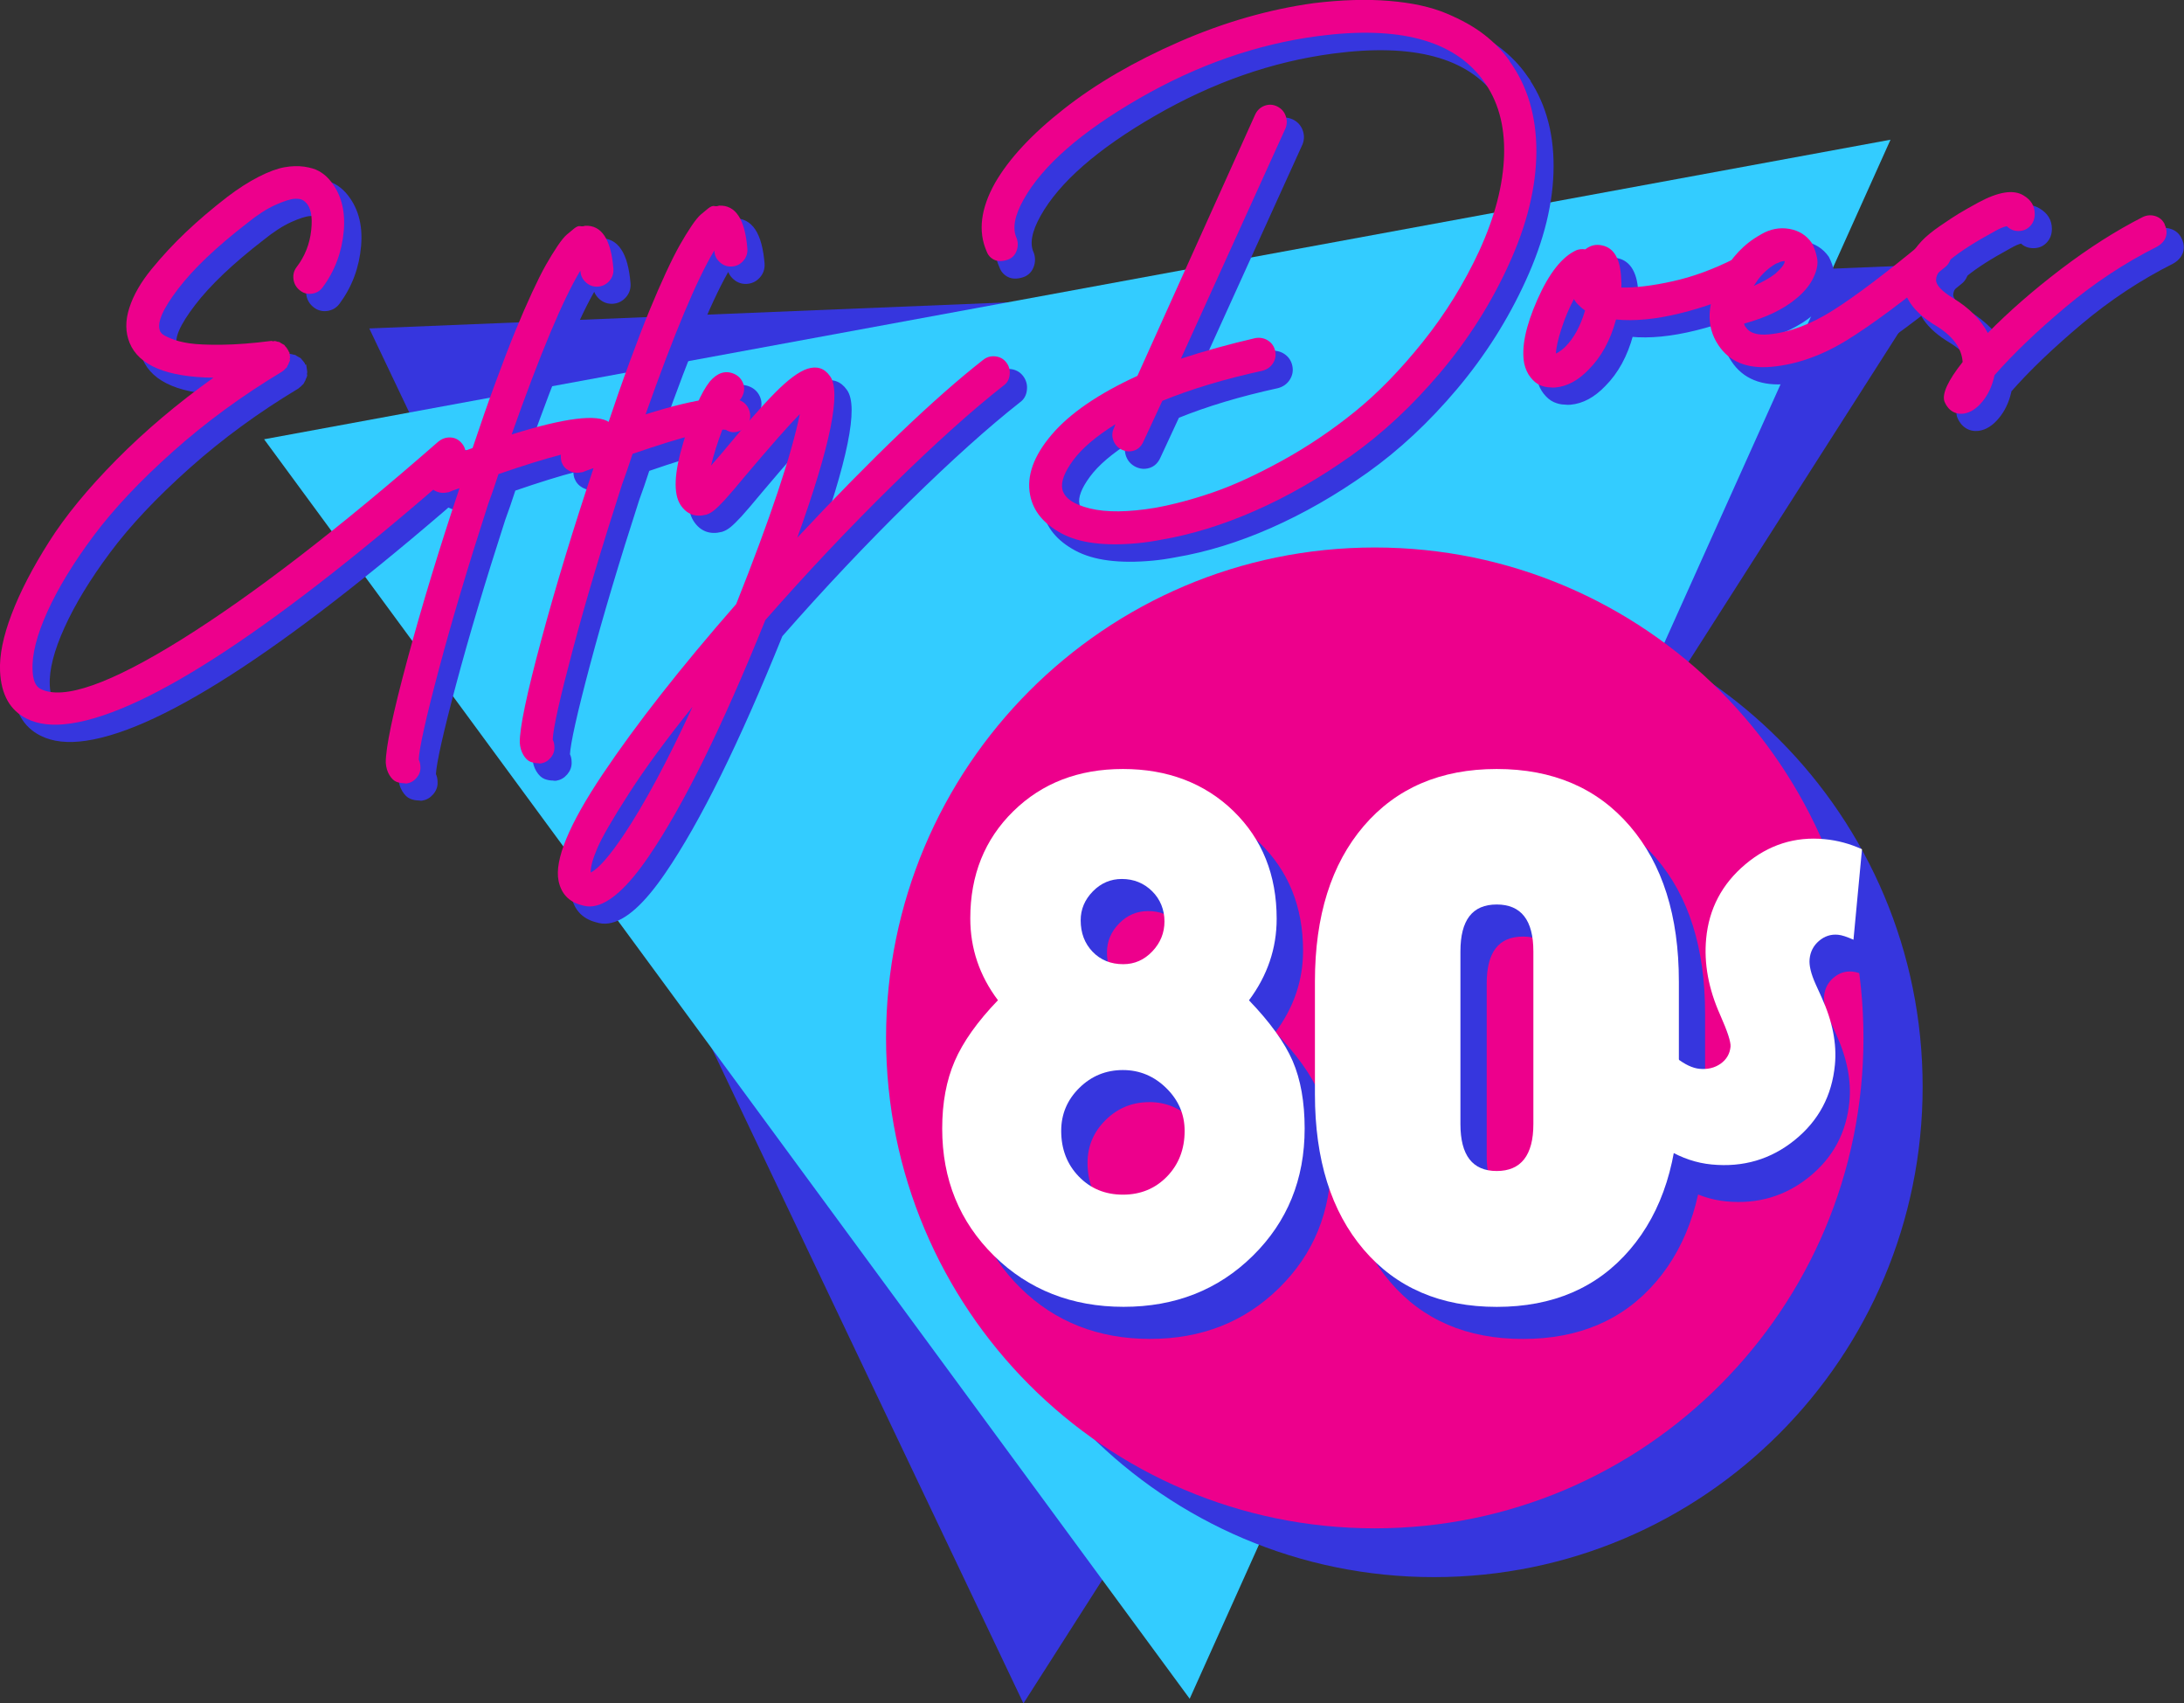 <svg width="445" height="347" viewBox="0 0 445 347" fill="none" xmlns="http://www.w3.org/2000/svg">
<rect x="0" y="0" width="445" height="347" fill="#333333" stroke="none"/>
<g clip-path="url(#clip0_159_564)">
<path d="M208.53 347L75.242 66.907L395.778 53.812L208.53 347Z" fill="#3636DE"/>
<path d="M242.405 346.053L53.812 89.484L385.199 28.461L242.405 346.053Z" fill="#33CCFF"/>
<path d="M391.745 221.375C391.745 276.547 347.171 321.279 292.169 321.279C237.167 321.279 192.594 276.558 192.594 221.375C192.594 166.192 237.167 121.471 292.169 121.471C347.171 121.471 391.745 166.192 391.745 221.375Z" fill="#3636DE"/>
<path d="M379.69 211.435C379.69 266.608 335.116 311.34 280.114 311.34C225.113 311.34 180.539 266.619 180.539 211.435C180.539 156.252 225.113 111.531 280.114 111.531C335.116 111.531 379.69 156.252 379.69 211.435Z" fill="#ED008C"/>
<path d="M233.936 185.595C231.649 185.595 229.676 186.432 228.029 188.118C226.381 189.803 225.546 191.761 225.546 194.001C225.546 196.601 226.359 198.743 227.985 200.429C229.611 202.115 231.692 202.952 234.24 202.952C236.527 202.952 238.5 202.082 240.148 200.353C241.795 198.624 242.63 196.579 242.63 194.241C242.63 191.902 241.795 189.738 240.115 188.085C238.435 186.432 236.375 185.595 233.936 185.595ZM234.164 224.519C230.706 224.519 227.747 225.726 225.286 228.151C222.825 230.576 221.59 233.491 221.59 236.906C221.59 240.626 222.782 243.725 225.167 246.194C227.552 248.663 230.554 249.903 234.164 249.903C237.774 249.903 240.765 248.663 243.161 246.194C245.546 243.725 246.738 240.626 246.738 236.906C246.738 233.545 245.492 230.631 242.998 228.184C240.505 225.737 237.557 224.508 234.164 224.508M259.844 210.282C264.158 214.763 267.128 218.896 268.765 222.67C270.391 226.444 271.204 231.033 271.204 236.438C271.204 246.792 267.681 255.427 260.646 262.355C253.611 269.294 244.83 272.752 234.316 272.752C223.801 272.752 214.945 269.283 207.91 262.355C200.875 255.427 197.352 246.781 197.352 236.438C197.352 231.185 198.208 226.596 199.91 222.67C201.612 218.744 204.549 214.611 208.712 210.282C204.95 205.29 203.075 199.733 203.075 193.61C203.075 184.79 206.002 177.514 211.845 171.782C217.687 166.051 225.134 163.18 234.175 163.18C243.215 163.18 250.825 166.029 256.7 171.739C262.564 177.449 265.502 184.768 265.502 193.686C265.502 199.7 263.627 205.236 259.865 210.282" fill="#3636DE"/>
<path d="M302.921 200.352V235.524C302.921 241.897 305.381 245.083 310.313 245.083C315.246 245.083 317.782 241.897 317.782 235.524V200.352C317.782 193.979 315.289 190.792 310.313 190.792C305.338 190.792 302.921 193.979 302.921 200.352ZM273.273 229.412V206.475C273.273 193.119 276.59 182.57 283.214 174.816C289.848 167.072 298.877 163.189 310.303 163.189C321.728 163.189 330.779 167.061 337.435 174.816C344.091 182.57 347.418 193.119 347.418 206.475V229.412C347.418 242.767 344.091 253.338 337.435 261.103C330.779 268.879 321.739 272.762 310.303 272.762C298.866 272.762 289.837 268.879 283.214 261.103C276.58 253.327 273.273 242.767 273.273 229.412Z" fill="#3636DE"/>
<path d="M228.583 179.058C226.296 179.058 224.323 179.896 222.675 181.581C221.028 183.267 220.193 185.225 220.193 187.465C220.193 190.064 221.006 192.207 222.632 193.893C224.258 195.578 226.339 196.416 228.876 196.416C231.163 196.416 233.136 195.546 234.783 193.817C236.431 192.087 237.266 190.043 237.266 187.704C237.266 185.366 236.431 183.202 234.751 181.549C233.071 179.896 231.011 179.058 228.572 179.058M228.8 217.982C225.342 217.982 222.383 219.19 219.922 221.615C217.461 224.04 216.225 226.955 216.225 230.37C216.225 234.089 217.418 237.189 219.803 239.658C222.187 242.126 225.19 243.366 228.8 243.366C232.409 243.366 235.401 242.126 237.797 239.658C240.182 237.189 241.374 234.089 241.374 230.37C241.374 227.009 240.127 224.105 237.634 221.658C235.141 219.211 232.193 217.982 228.789 217.982M254.469 203.757C258.783 208.238 261.753 212.371 263.39 216.144C265.016 219.918 265.829 224.508 265.829 229.902C265.829 240.256 262.306 248.891 255.271 255.819C248.236 262.758 239.455 266.216 228.941 266.216C218.426 266.216 209.57 262.747 202.535 255.819C195.5 248.891 191.977 240.245 191.977 229.902C191.977 224.649 192.833 220.06 194.535 216.144C196.237 212.218 199.174 208.085 203.337 203.757C199.575 198.765 197.7 193.208 197.7 187.085C197.7 178.264 200.627 170.988 206.47 165.257C212.312 159.525 219.759 156.654 228.8 156.654C237.84 156.654 245.45 159.515 251.325 165.224C257.189 170.934 260.127 178.253 260.127 187.172C260.127 193.186 258.252 198.722 254.49 203.768" fill="white"/>
<path d="M297.569 193.817V228.989C297.569 235.362 300.03 238.548 304.962 238.548C309.894 238.548 312.431 235.362 312.431 228.989V193.817C312.431 187.443 309.937 184.257 304.962 184.257C299.986 184.257 297.569 187.443 297.569 193.817ZM267.922 222.876V199.94C267.922 186.584 271.239 176.035 277.862 168.28C284.496 160.537 293.526 156.654 304.962 156.654C316.398 156.654 325.438 160.526 332.094 168.28C338.75 176.035 342.078 186.584 342.078 199.94V222.876C342.078 236.232 338.75 246.803 332.094 254.568C325.438 262.344 316.398 266.227 304.962 266.227C293.526 266.227 284.496 262.333 277.862 254.568C271.228 246.792 267.922 236.232 267.922 222.876Z" fill="white"/>
<path d="M382.342 180.515L380.608 198.938C379.264 198.329 378.223 197.992 377.464 197.927C376.012 197.785 374.722 198.209 373.584 199.177C372.445 200.156 371.806 201.396 371.665 202.908C371.546 204.202 371.958 205.898 372.901 207.997L374.126 210.695C376.337 215.556 377.237 220.135 376.825 224.42C376.228 230.706 373.508 235.807 368.64 239.744C363.773 243.681 358.137 245.345 351.719 244.736C348.63 244.442 345.649 243.441 342.766 241.734L344.533 223.028C346.245 224.365 347.817 225.105 349.226 225.246C350.896 225.399 352.326 225.051 353.54 224.202C354.744 223.343 355.416 222.19 355.557 220.744C355.643 219.798 354.939 217.644 353.454 214.284C351.069 208.965 350.115 203.778 350.592 198.72C351.167 192.63 353.822 187.584 358.57 183.592C363.307 179.601 368.684 177.893 374.7 178.459C377.345 178.709 379.892 179.394 382.364 180.525" fill="#3636DE"/>
<path d="M379.389 173.01L377.655 191.433C376.31 190.835 375.27 190.487 374.511 190.422C373.058 190.28 371.769 190.705 370.63 191.672C369.492 192.651 368.853 193.891 368.712 195.403C368.592 196.697 369.004 198.394 369.947 200.493L371.172 203.19C373.384 208.051 374.283 212.63 373.871 216.915C373.275 223.201 370.554 228.302 365.687 232.239C360.82 236.176 355.183 237.84 348.766 237.22C345.677 236.926 342.696 235.926 339.812 234.218L341.579 215.512C343.292 216.85 344.864 217.589 346.273 217.731C347.942 217.894 349.373 217.535 350.587 216.687C351.791 215.827 352.463 214.675 352.604 213.228C352.69 212.282 351.986 210.129 350.501 206.768C348.116 201.45 347.162 196.262 347.639 191.205C348.213 185.114 350.869 180.068 355.617 176.077C360.354 172.085 365.731 170.378 371.747 170.943C374.392 171.194 376.939 171.879 379.411 173.01" fill="white"/>
<path d="M310.592 15.497C314.278 20.555 316.11 26.699 316.088 33.921C316.066 41.131 314.191 48.831 310.441 56.999C306.831 64.916 302.181 72.236 296.5 78.979C290.809 85.722 284.761 91.355 278.354 95.912C271.948 100.458 265.433 104.189 258.832 107.103C252.23 110.018 245.759 112.008 239.439 113.074C237.857 113.379 236.317 113.607 234.8 113.748C228.111 114.368 222.941 113.705 219.309 111.747C215.678 109.79 213.543 107.179 212.925 103.938C212.166 100.056 213.629 95.956 217.326 91.616C221.022 87.277 226.843 83.296 234.789 79.653L258.799 26.384C259.211 25.546 259.829 24.959 260.685 24.633C261.542 24.317 262.387 24.361 263.233 24.763C264.067 25.166 264.653 25.797 264.978 26.656C265.303 27.515 265.292 28.363 264.978 29.201L243.645 76.173C248.48 74.596 253.531 73.193 258.81 71.975C259.764 71.812 260.62 71.975 261.39 72.464C262.16 72.964 262.647 73.66 262.853 74.563C263.059 75.477 262.908 76.314 262.42 77.086C261.932 77.859 261.217 78.37 260.273 78.62C252.555 80.305 245.748 82.35 239.862 84.743L236.046 92.965C235.515 94.216 234.615 94.912 233.347 95.031C232.794 95.086 232.22 94.977 231.634 94.705C230.789 94.292 230.214 93.672 229.889 92.813C229.564 91.953 229.607 91.105 230.019 90.257L230.312 89.506C226.355 91.975 223.494 94.411 221.705 96.837C219.916 99.262 219.179 101.22 219.472 102.731C219.884 104.547 221.77 105.863 225.141 106.679C228.513 107.495 232.924 107.44 238.388 106.538C242.095 105.874 246.041 104.819 250.214 103.384C254.377 101.948 259.059 99.795 264.263 96.934C269.466 94.074 274.398 90.746 279.07 86.972C283.742 83.198 288.371 78.446 292.945 72.747C297.519 67.037 301.357 60.86 304.435 54.204C307.644 47.211 309.335 40.685 309.497 34.617C309.66 28.559 308.229 23.491 305.205 19.413C299.221 11.267 288.024 8.276 271.59 10.451C259.124 12.093 246.984 16.335 235.157 23.154C223.331 29.973 215.483 36.835 211.624 43.731C209.759 47.048 209.283 49.68 210.182 51.605C210.507 52.464 210.507 53.334 210.182 54.204C209.857 55.074 209.272 55.683 208.426 55.998C207.808 56.216 207.212 56.314 206.648 56.281C206.085 56.259 205.564 56.064 205.087 55.705C204.611 55.346 204.264 54.856 204.047 54.226C202.312 50.202 202.887 45.579 205.781 40.392C208.621 35.454 213.293 30.419 219.819 25.296C226.334 20.174 234.171 15.617 243.32 11.626C252.469 7.623 261.618 5.002 270.734 3.752C276.382 3.066 281.509 2.914 286.127 3.284C290.744 3.664 294.614 4.513 297.758 5.829C300.891 7.156 303.481 8.602 305.508 10.19C307.546 11.778 309.248 13.55 310.647 15.519" fill="#3636DE"/>
<path d="M310.592 15.497C314.278 20.555 316.11 26.699 316.088 33.921C316.066 41.131 314.191 48.831 310.441 56.999C306.831 64.916 302.181 72.236 296.5 78.979C290.809 85.722 284.761 91.355 278.354 95.912C271.948 100.458 265.433 104.189 258.832 107.103C252.23 110.018 245.759 112.008 239.439 113.074C237.857 113.379 236.317 113.607 234.8 113.748C228.111 114.368 222.941 113.705 219.309 111.747C215.678 109.79 213.543 107.179 212.925 103.938C212.166 100.056 213.629 95.956 217.326 91.616C221.022 87.277 226.843 83.296 234.789 79.653L258.799 26.384C259.211 25.546 259.829 24.959 260.685 24.633C261.542 24.317 262.387 24.361 263.233 24.763C264.067 25.166 264.653 25.797 264.978 26.656C265.303 27.515 265.292 28.363 264.978 29.201L243.645 76.173C248.48 74.596 253.531 73.193 258.81 71.975C259.764 71.812 260.62 71.975 261.39 72.464C262.16 72.964 262.647 73.66 262.853 74.563C263.059 75.477 262.908 76.314 262.42 77.086C261.932 77.859 261.217 78.37 260.273 78.62C252.555 80.305 245.748 82.35 239.862 84.743L236.046 92.965C235.515 94.216 234.615 94.912 233.347 95.031C232.794 95.086 232.22 94.977 231.634 94.705C230.789 94.292 230.214 93.672 229.889 92.813C229.564 91.953 229.607 91.105 230.019 90.257L230.312 89.506C226.355 91.975 223.494 94.411 221.705 96.837C219.916 99.262 219.179 101.22 219.472 102.731C219.884 104.547 221.77 105.863 225.141 106.679C228.513 107.495 232.924 107.44 238.388 106.538C242.095 105.874 246.041 104.819 250.214 103.384C254.377 101.948 259.059 99.795 264.263 96.934C269.466 94.074 274.398 90.746 279.07 86.972C283.742 83.198 288.371 78.446 292.945 72.747C297.519 67.037 301.357 60.86 304.435 54.204C307.644 47.211 309.335 40.685 309.497 34.617C309.66 28.559 308.229 23.491 305.205 19.413C299.221 11.267 288.024 8.276 271.59 10.451C259.124 12.093 246.984 16.335 235.157 23.154C223.331 29.973 215.483 36.835 211.624 43.731C209.759 47.048 209.283 49.68 210.182 51.605C210.507 52.464 210.507 53.334 210.182 54.204C209.857 55.074 209.272 55.683 208.426 55.998C207.808 56.216 207.212 56.314 206.648 56.281C206.085 56.259 205.564 56.064 205.087 55.705C204.611 55.346 204.264 54.856 204.047 54.226C202.312 50.202 202.887 45.579 205.781 40.392C208.621 35.454 213.293 30.419 219.819 25.296C226.334 20.174 234.171 15.617 243.32 11.626C252.469 7.623 261.618 5.002 270.734 3.752C276.382 3.066 281.509 2.914 286.127 3.284C290.744 3.664 294.614 4.513 297.758 5.829C300.891 7.156 303.481 8.602 305.508 10.19C307.546 11.778 309.248 13.55 310.647 15.519L310.592 15.497Z" stroke="#3636DE" stroke-width="0.93" stroke-miterlimit="10"/>
<path d="M321.992 73.693C323.759 71.921 325.103 69.452 326.014 66.309C325.58 66.026 325.19 65.7 324.843 65.33C324.41 64.971 324.041 64.525 323.748 63.981C322.784 65.765 321.949 67.755 321.223 69.963C320.507 72.171 320.117 73.878 320.074 75.085C320.692 74.792 321.331 74.324 321.992 73.704M360.973 57.26C361.265 57.804 361.395 58.348 361.363 58.913C361.33 59.479 361.168 60.023 360.843 60.534C360.528 61.045 360.062 61.458 359.444 61.752C355.065 63.938 350.404 65.635 345.45 66.863C340.496 68.092 336.117 68.516 332.312 68.147C331.174 72.367 329.32 75.76 326.74 78.337C324.616 80.556 322.361 81.774 319.965 81.992C319.564 82.024 319.207 82.024 318.881 81.97C318.155 81.97 317.461 81.796 316.789 81.502C316.117 81.198 315.488 80.676 314.892 79.925C314.296 79.175 313.873 78.25 313.613 77.141C312.995 73.889 313.873 69.561 316.269 64.134C318.665 58.707 321.32 55.335 324.258 54.019C324.8 53.802 325.396 53.747 326.046 53.856C327.098 53.03 328.236 52.769 329.472 53.051C331.922 53.552 333.222 55.846 333.363 59.947C333.418 60.512 333.428 61.067 333.396 61.632C336.29 61.687 339.791 61.263 343.889 60.36C347.986 59.457 352.181 57.913 356.485 55.738C357.33 55.335 358.187 55.281 359.054 55.553C359.921 55.836 360.561 56.401 360.962 57.249" fill="#3636DE"/>
<path d="M321.992 73.695C323.759 71.922 325.103 69.453 326.014 66.31C325.58 66.027 325.19 65.701 324.843 65.331C324.41 64.972 324.041 64.526 323.748 63.983C322.784 65.766 321.949 67.756 321.223 69.964C320.507 72.172 320.117 73.879 320.074 75.087C320.692 74.793 321.331 74.325 321.992 73.705V73.695ZM360.973 57.25C361.265 57.794 361.395 58.338 361.363 58.904C361.33 59.469 361.168 60.013 360.843 60.524C360.528 61.035 360.062 61.449 359.444 61.742C355.065 63.928 350.404 65.625 345.45 66.854C340.496 68.083 336.117 68.507 332.312 68.137C331.174 72.357 329.32 75.75 326.74 78.328C324.616 80.546 322.361 81.764 319.965 81.982C319.564 82.014 319.207 82.014 318.881 81.96C318.155 81.96 317.461 81.786 316.789 81.492C316.117 81.188 315.488 80.666 314.892 79.915C314.296 79.165 313.873 78.24 313.613 77.131C312.995 73.879 313.873 69.551 316.269 64.124C318.665 58.697 321.32 55.325 324.258 54.01C324.8 53.792 325.396 53.738 326.046 53.846C327.098 53.02 328.236 52.759 329.472 53.041C331.922 53.542 333.222 55.837 333.363 59.937C333.418 60.502 333.428 61.057 333.396 61.623C336.29 61.677 339.791 61.253 343.889 60.35C347.986 59.447 352.181 57.903 356.485 55.728C357.33 55.325 358.187 55.271 359.054 55.543C359.921 55.826 360.561 56.391 360.962 57.24L360.973 57.25Z" stroke="#3636DE" stroke-width="0.93" stroke-miterlimit="10"/>
<path d="M364.908 56.76C363.076 57.815 361.569 59.327 360.387 61.295C362.241 60.48 363.694 59.664 364.734 58.838C366.078 57.663 366.718 56.793 366.664 56.238L366.425 56.26C366.024 56.303 365.677 56.412 365.374 56.597L364.908 56.76ZM395.108 52.258C395.856 51.703 396.701 51.464 397.633 51.54C398.566 51.616 399.324 52.008 399.91 52.715C400.495 53.422 400.734 54.259 400.614 55.183C400.495 56.119 400.105 56.869 399.433 57.413C391.14 64.232 384.452 69.202 379.357 72.345C374.263 75.477 369.168 77.283 364.062 77.761C359.043 78.229 355.412 76.75 353.168 73.335C350.566 69.463 350.805 64.721 353.905 59.109C355.824 55.466 358.415 52.725 361.71 50.887L361.938 50.746C363.77 49.691 365.667 49.332 367.629 49.669C369.591 50.007 371.119 50.974 372.236 52.562C372.723 53.487 373.081 54.498 373.298 55.608C373.525 56.717 373.287 58.033 372.572 59.544C371.867 61.056 370.696 62.503 369.059 63.862C366.447 66.037 362.913 67.745 358.436 68.963C358.458 69.202 358.556 69.441 358.74 69.659C359.499 70.877 361.07 71.377 363.466 71.16C367.683 70.768 372.095 69.104 376.691 66.179C381.287 63.253 387.422 58.609 395.119 52.247" fill="#3636DE"/>
<path d="M364.908 56.76C363.076 57.815 361.569 59.327 360.387 61.295C362.241 60.48 363.694 59.664 364.734 58.838C366.078 57.663 366.718 56.793 366.664 56.238L366.425 56.26C366.024 56.303 365.677 56.412 365.374 56.597L364.908 56.76ZM395.108 52.258C395.856 51.703 396.701 51.464 397.633 51.54C398.566 51.616 399.324 52.008 399.91 52.715C400.495 53.422 400.734 54.259 400.614 55.183C400.495 56.119 400.105 56.869 399.433 57.413C391.14 64.232 384.452 69.202 379.357 72.345C374.263 75.477 369.168 77.283 364.062 77.761C359.043 78.229 355.412 76.75 353.168 73.335C350.566 69.463 350.805 64.721 353.905 59.109C355.824 55.466 358.415 52.725 361.71 50.887L361.938 50.746C363.77 49.691 365.667 49.332 367.629 49.669C369.591 50.007 371.119 50.974 372.236 52.562C372.723 53.487 373.081 54.498 373.298 55.608C373.525 56.717 373.287 58.033 372.572 59.544C371.867 61.056 370.696 62.503 369.059 63.862C366.447 66.037 362.913 67.745 358.436 68.963C358.458 69.202 358.556 69.441 358.74 69.659C359.499 70.877 361.07 71.377 363.466 71.16C367.683 70.768 372.095 69.104 376.691 66.179C381.287 63.253 387.422 58.609 395.119 52.247L395.108 52.258Z" stroke="#3636DE" stroke-width="0.93" stroke-miterlimit="10"/>
<path d="M444.086 48.789C444.379 49.333 444.509 49.898 444.487 50.507C444.466 51.116 444.271 51.66 443.913 52.138C443.555 52.617 443.111 52.998 442.569 53.291C435.891 56.652 429.637 60.785 423.827 65.679C418.006 70.573 413.203 75.173 409.431 79.469C409.366 79.632 409.334 79.763 409.344 79.839C408.878 81.818 408.076 83.504 406.916 84.896C405.756 86.299 404.51 87.093 403.166 87.299C403.09 87.299 403.003 87.31 402.927 87.321C402.364 87.376 401.832 87.299 401.345 87.104C400.846 86.908 400.412 86.603 400.055 86.201C399.697 85.788 399.404 85.309 399.198 84.766C398.732 83.199 399.968 80.535 402.916 76.794C402.732 73.988 400.943 71.53 397.54 69.431C392.944 66.712 390.689 63.504 390.743 59.784C390.776 58.414 391.198 57.043 391.99 55.673C392.792 54.313 393.648 53.139 394.559 52.171C395.469 51.203 396.748 50.159 398.364 49.039C399.99 47.919 401.28 47.081 402.233 46.505C403.187 45.928 404.466 45.211 406.071 44.33C410.201 42.089 413.29 41.6 415.339 42.861C416.867 43.764 417.626 45.026 417.615 46.646C417.615 47.614 417.312 48.43 416.694 49.093C416.076 49.757 415.285 50.094 414.32 50.094C413.355 50.094 412.564 49.778 411.935 49.104C411.231 49.256 410.374 49.615 409.388 50.192C401.507 54.477 397.551 57.739 397.518 60.002C397.453 61.056 398.613 62.318 400.998 63.786C404.228 65.744 406.58 68.104 408.044 70.866C412.304 66.527 417.268 62.188 422.938 57.87C428.607 53.552 434.168 50.018 439.62 47.255C440.466 46.853 441.322 46.798 442.189 47.081C443.057 47.364 443.696 47.929 444.097 48.778" fill="#3636DE"/>
<path d="M444.086 48.789C444.379 49.333 444.509 49.898 444.487 50.507C444.466 51.116 444.271 51.66 443.913 52.138C443.555 52.617 443.111 52.998 442.569 53.291C435.891 56.652 429.637 60.785 423.827 65.679C418.006 70.573 413.203 75.173 409.431 79.469C409.366 79.632 409.334 79.763 409.344 79.839C408.878 81.818 408.076 83.504 406.916 84.896C405.756 86.299 404.51 87.093 403.166 87.299C403.09 87.299 403.003 87.31 402.927 87.321C402.364 87.376 401.832 87.299 401.345 87.104C400.846 86.908 400.412 86.603 400.055 86.201C399.697 85.788 399.404 85.309 399.198 84.766C398.732 83.199 399.968 80.535 402.916 76.794C402.732 73.988 400.943 71.53 397.54 69.431C392.944 66.712 390.689 63.504 390.743 59.784C390.776 58.414 391.198 57.043 391.99 55.673C392.792 54.313 393.648 53.139 394.559 52.171C395.469 51.203 396.748 50.159 398.364 49.039C399.99 47.919 401.28 47.081 402.233 46.505C403.187 45.928 404.466 45.211 406.071 44.33C410.201 42.089 413.29 41.6 415.339 42.861C416.867 43.764 417.626 45.026 417.615 46.646C417.615 47.614 417.312 48.43 416.694 49.093C416.076 49.757 415.285 50.094 414.32 50.094C413.355 50.094 412.564 49.778 411.935 49.104C411.231 49.256 410.374 49.615 409.388 50.192C401.507 54.477 397.551 57.739 397.518 60.002C397.453 61.056 398.613 62.318 400.998 63.786C404.228 65.744 406.58 68.104 408.044 70.866C412.304 66.527 417.268 62.188 422.938 57.87C428.607 53.552 434.168 50.018 439.62 47.255C440.466 46.853 441.322 46.798 442.189 47.081C443.057 47.364 443.696 47.929 444.097 48.778L444.086 48.789Z" stroke="#3636DE" stroke-width="0.93" stroke-miterlimit="10"/>
<path d="M92.365 93.02C93.08 92.433 93.893 92.15 94.793 92.183C95.682 92.216 96.451 92.585 97.08 93.303C97.709 94.021 97.99 94.837 97.925 95.729C97.85 96.631 97.47 97.425 96.755 98.1C59.661 130.65 33.244 148.095 17.493 150.433C13.851 150.977 10.848 150.651 8.496 149.465C5.092 147.78 3.282 144.56 3.065 139.808C2.914 136.589 3.694 132.717 5.418 128.193C7.13 123.679 9.667 118.774 13.016 113.489C16.355 108.203 20.951 102.613 26.794 96.707C32.637 90.813 39.217 85.244 46.533 80.013C37.048 79.883 31.358 77.523 29.471 72.933C28.582 70.791 28.561 68.42 29.395 65.82C30.219 63.232 31.737 60.589 33.927 57.903C36.116 55.227 38.458 52.704 40.94 50.344C43.422 47.984 46.219 45.602 49.352 43.188C51.606 41.481 53.742 40.099 55.78 39.066C57.818 38.033 59.552 37.391 61.016 37.13C62.468 36.869 63.823 36.837 65.059 37.011C66.305 37.196 67.292 37.489 68.04 37.903C68.788 38.327 69.449 38.849 70.034 39.49C72.463 42.209 73.481 45.733 73.113 50.051C72.744 54.368 71.303 58.218 68.809 61.59C68.267 62.318 67.541 62.753 66.631 62.884C65.72 63.014 64.896 62.797 64.17 62.21C63.433 61.633 62.999 60.883 62.869 59.969C62.739 59.056 62.934 58.229 63.476 57.501C65.167 55.304 66.175 52.78 66.479 49.931C66.793 47.082 66.381 45.178 65.265 44.2C64.788 43.71 64.083 43.482 63.162 43.547C62.24 43.601 60.907 44.026 59.162 44.809C57.417 45.592 55.498 46.831 53.395 48.528C47.151 53.357 42.468 57.805 39.357 61.883C36.236 65.962 35 68.8 35.65 70.41C35.672 70.573 35.802 70.769 36.04 71.019C36.279 71.269 36.897 71.606 37.883 72.019C38.87 72.444 40.116 72.759 41.601 72.987C43.086 73.216 45.309 73.314 48.257 73.281C51.205 73.249 54.587 72.987 58.392 72.509L58.653 72.596C58.891 72.563 59.032 72.542 59.064 72.531C59.108 72.531 59.205 72.552 59.379 72.607L59.639 72.694C59.715 72.694 59.845 72.705 60.007 72.759L60.138 72.857C60.224 72.922 60.452 73.053 60.799 73.238C60.875 73.238 60.972 73.292 61.07 73.444L61.221 73.662C61.308 73.727 61.406 73.836 61.514 73.988L61.536 74.108L61.666 74.216C61.677 74.293 61.731 74.412 61.839 74.554C61.861 74.717 61.915 74.782 61.991 74.771L62.045 75.13C62.067 75.293 62.089 75.413 62.1 75.489L62.132 75.728C62.154 75.891 62.132 76.011 62.067 76.098C62.067 76.185 62.1 76.294 62.121 76.457L62.035 76.718C61.969 76.805 61.883 77.022 61.764 77.37L61.558 77.642V77.762C61.503 77.86 61.46 77.925 61.428 77.969C61.395 78.012 61.297 78.088 61.157 78.197L61.059 78.327C60.842 78.523 60.658 78.675 60.517 78.773C52.419 83.635 45.005 89.051 38.295 95.043C31.574 101.036 26.176 106.767 22.089 112.249C18.003 117.73 14.881 122.863 12.713 127.649C10.545 132.434 9.537 136.404 9.678 139.547C9.743 141.646 10.296 142.94 11.347 143.44C15.976 145.757 25.547 142.385 40.062 133.326C54.577 124.266 72.007 110.846 92.343 93.042" fill="#3636DE"/>
<path d="M92.365 93.02C93.08 92.433 93.893 92.15 94.793 92.183C95.682 92.216 96.451 92.585 97.08 93.303C97.709 94.021 97.99 94.837 97.925 95.729C97.85 96.631 97.47 97.425 96.755 98.1C59.661 130.65 33.244 148.095 17.493 150.433C13.851 150.977 10.848 150.651 8.496 149.465C5.092 147.78 3.282 144.56 3.065 139.808C2.914 136.589 3.694 132.717 5.418 128.193C7.13 123.679 9.667 118.774 13.016 113.489C16.355 108.203 20.951 102.613 26.794 96.707C32.637 90.813 39.217 85.244 46.533 80.013C37.048 79.883 31.358 77.523 29.471 72.933C28.582 70.791 28.561 68.42 29.395 65.82C30.219 63.232 31.737 60.589 33.927 57.903C36.116 55.227 38.458 52.704 40.94 50.344C43.422 47.984 46.219 45.602 49.352 43.188C51.606 41.481 53.742 40.099 55.78 39.066C57.818 38.033 59.552 37.391 61.016 37.13C62.468 36.869 63.823 36.837 65.059 37.011C66.305 37.196 67.292 37.489 68.04 37.903C68.788 38.327 69.449 38.849 70.034 39.49C72.463 42.209 73.481 45.733 73.113 50.051C72.744 54.368 71.303 58.218 68.809 61.59C68.267 62.318 67.541 62.753 66.631 62.884C65.72 63.014 64.896 62.797 64.17 62.21C63.433 61.633 62.999 60.883 62.869 59.969C62.739 59.056 62.934 58.229 63.476 57.501C65.167 55.304 66.175 52.78 66.479 49.931C66.793 47.082 66.381 45.178 65.265 44.2C64.788 43.71 64.083 43.482 63.162 43.547C62.24 43.601 60.907 44.026 59.162 44.809C57.417 45.592 55.498 46.831 53.395 48.528C47.151 53.357 42.468 57.805 39.357 61.883C36.236 65.962 35 68.8 35.65 70.41C35.672 70.573 35.802 70.769 36.04 71.019C36.279 71.269 36.897 71.606 37.883 72.019C38.87 72.444 40.116 72.759 41.601 72.987C43.086 73.216 45.309 73.314 48.257 73.281C51.205 73.249 54.587 72.987 58.392 72.509L58.653 72.596C58.891 72.563 59.032 72.542 59.064 72.531C59.108 72.531 59.205 72.552 59.379 72.607L59.639 72.694C59.715 72.694 59.845 72.705 60.007 72.759L60.138 72.857C60.224 72.922 60.452 73.053 60.799 73.238C60.875 73.238 60.972 73.292 61.07 73.444L61.221 73.662C61.308 73.727 61.406 73.836 61.514 73.988L61.536 74.108L61.666 74.216C61.677 74.293 61.731 74.412 61.839 74.554C61.861 74.717 61.915 74.782 61.991 74.771L62.045 75.13C62.067 75.293 62.089 75.413 62.1 75.489L62.132 75.728C62.154 75.891 62.132 76.011 62.067 76.098C62.067 76.185 62.1 76.294 62.121 76.457L62.035 76.718C61.969 76.805 61.883 77.022 61.764 77.37L61.558 77.642V77.762C61.503 77.86 61.46 77.925 61.428 77.969C61.395 78.012 61.297 78.088 61.157 78.197L61.059 78.327C60.842 78.523 60.658 78.675 60.517 78.773C52.419 83.635 45.005 89.051 38.295 95.043C31.574 101.036 26.176 106.767 22.089 112.249C18.003 117.73 14.881 122.863 12.713 127.649C10.545 132.434 9.537 136.404 9.678 139.547C9.743 141.646 10.296 142.94 11.347 143.44C15.976 145.757 25.547 142.385 40.062 133.326C54.577 124.266 72.007 110.846 92.343 93.042L92.365 93.02Z" stroke="#3636DE" stroke-width="0.93" stroke-miterlimit="10"/>
<path d="M104.628 99.6C103.848 101.993 103.143 104.037 102.504 105.756C98.45 118.295 95.111 129.476 92.477 139.329C89.853 149.171 88.477 155.327 88.347 157.774C88.574 158.231 88.694 158.742 88.694 159.308C88.737 160.112 88.477 160.841 87.924 161.494C87.371 162.146 86.699 162.527 85.908 162.646C85.745 162.668 85.582 162.646 85.409 162.603C84.845 162.603 84.303 162.505 83.783 162.298C83.263 162.092 82.797 161.635 82.363 160.928C81.929 160.221 81.691 159.384 81.626 158.416C81.583 155.414 83.057 148.41 86.038 137.371C89.019 126.343 92.553 114.717 96.65 102.493C95.729 102.797 94.992 103.058 94.46 103.298C94.222 103.33 93.983 103.374 93.745 103.406C93.029 103.515 92.325 103.374 91.62 102.993C90.916 102.613 90.428 102.036 90.146 101.264C89.984 100.72 89.94 100.166 90.016 99.578C90.092 98.991 90.32 98.48 90.699 98.012C91.078 97.555 91.534 97.197 92.065 96.957C94.515 96.022 96.932 95.13 99.317 94.293C100.943 89.42 102.504 84.95 104.01 80.872C105.506 76.794 106.85 73.302 108.043 70.41C109.235 67.517 110.363 64.917 111.436 62.601C112.509 60.295 113.452 58.435 114.254 57.011C115.056 55.597 115.837 54.325 116.595 53.193C117.365 52.073 117.994 51.279 118.492 50.844C118.991 50.409 119.501 49.985 120.01 49.583C120.52 49.18 120.931 49.017 121.267 49.093C121.604 49.169 121.918 49.137 122.221 49.017C125.593 48.843 127.522 51.758 128.01 57.772C128.075 58.74 127.793 59.577 127.164 60.273C126.536 60.98 125.766 61.361 124.845 61.415C123.923 61.47 123.11 61.187 122.417 60.556C121.723 59.925 121.343 59.175 121.289 58.283V58.164C117.755 63.96 113.094 75.086 107.273 91.53C118.091 88.137 124.725 87.31 127.175 89.051C127.902 89.594 128.357 90.323 128.53 91.226C128.704 92.128 128.53 92.955 127.977 93.684C127.435 94.412 126.763 94.88 125.939 95.076C125.116 95.282 124.357 95.152 123.641 94.684C121.408 94.369 115.056 96 104.585 99.589" fill="#3636DE"/>
<path d="M104.628 99.6C103.848 101.993 103.143 104.037 102.504 105.756C98.45 118.295 95.111 129.476 92.477 139.329C89.853 149.171 88.477 155.327 88.347 157.774C88.574 158.231 88.694 158.742 88.694 159.308C88.737 160.112 88.477 160.841 87.924 161.494C87.371 162.146 86.699 162.527 85.908 162.646C85.745 162.668 85.582 162.646 85.409 162.603C84.845 162.603 84.303 162.505 83.783 162.298C83.263 162.092 82.797 161.635 82.363 160.928C81.929 160.221 81.691 159.384 81.626 158.416C81.583 155.414 83.057 148.41 86.038 137.371C89.019 126.343 92.553 114.717 96.65 102.493C95.729 102.797 94.992 103.058 94.46 103.298C94.222 103.33 93.983 103.374 93.745 103.406C93.029 103.515 92.325 103.374 91.62 102.993C90.916 102.613 90.428 102.036 90.146 101.264C89.984 100.72 89.94 100.166 90.016 99.578C90.092 98.991 90.32 98.48 90.699 98.012C91.078 97.555 91.534 97.197 92.065 96.957C94.515 96.022 96.932 95.13 99.317 94.293C100.943 89.42 102.504 84.95 104.01 80.872C105.506 76.794 106.85 73.302 108.043 70.41C109.235 67.517 110.363 64.917 111.436 62.601C112.509 60.295 113.452 58.435 114.254 57.011C115.056 55.597 115.837 54.325 116.595 53.193C117.365 52.073 117.994 51.279 118.492 50.844C118.991 50.409 119.501 49.985 120.01 49.583C120.52 49.18 120.931 49.017 121.267 49.093C121.604 49.169 121.918 49.137 122.221 49.017C125.593 48.843 127.522 51.758 128.01 57.772C128.075 58.74 127.793 59.577 127.164 60.273C126.536 60.98 125.766 61.361 124.845 61.415C123.923 61.47 123.11 61.187 122.417 60.556C121.723 59.925 121.343 59.175 121.289 58.283V58.164C117.755 63.96 113.094 75.086 107.273 91.53C118.091 88.137 124.725 87.31 127.175 89.051C127.902 89.594 128.357 90.323 128.53 91.226C128.704 92.128 128.53 92.955 127.977 93.684C127.435 94.412 126.763 94.88 125.939 95.076C125.116 95.282 124.357 95.152 123.641 94.684C121.408 94.369 115.056 96 104.585 99.589L104.628 99.6Z" stroke="#3636DE" stroke-width="0.93" stroke-miterlimit="10"/>
<path d="M131.929 95.532C131.149 97.925 130.444 99.98 129.805 101.699C125.751 114.228 122.412 125.419 119.789 135.272C117.166 145.115 115.789 151.27 115.659 153.717C115.886 154.163 116.006 154.674 116.006 155.251C116.049 156.056 115.789 156.784 115.236 157.437C114.683 158.089 114.011 158.47 113.22 158.59C113.057 158.611 112.895 158.59 112.721 158.546C112.157 158.546 111.615 158.448 111.095 158.242C110.586 158.035 110.109 157.578 109.675 156.871C109.252 156.164 109.003 155.327 108.938 154.359C108.906 151.357 110.369 144.353 113.35 133.314C116.331 122.276 119.865 110.66 123.962 98.436C123.03 98.741 122.304 99.013 121.772 99.252C121.534 99.284 121.296 99.328 121.057 99.361C120.342 99.469 119.637 99.328 118.932 98.947C118.228 98.567 117.74 97.99 117.458 97.218C117.296 96.674 117.252 96.109 117.328 95.532C117.404 94.956 117.632 94.434 118.011 93.966C118.39 93.509 118.846 93.15 119.366 92.911C121.816 91.976 124.233 91.084 126.618 90.247C128.244 85.374 129.805 80.904 131.312 76.826C132.808 72.748 134.152 69.257 135.344 66.364C136.536 63.471 137.664 60.871 138.737 58.555C139.81 56.249 140.742 54.389 141.555 52.965C142.357 51.551 143.138 50.279 143.908 49.147C144.677 48.027 145.306 47.233 145.805 46.798C146.303 46.363 146.813 45.939 147.322 45.537C147.832 45.134 148.254 44.971 148.58 45.047C148.916 45.123 149.23 45.091 149.533 44.971C152.905 44.786 154.834 47.712 155.322 53.726C155.376 54.694 155.105 55.521 154.476 56.227C153.848 56.934 153.078 57.304 152.157 57.369C151.235 57.424 150.422 57.141 149.729 56.51C149.024 55.88 148.655 55.129 148.601 54.237V54.118C145.067 59.914 140.406 71.04 134.585 87.484C145.403 84.091 152.038 83.264 154.487 85.005C155.214 85.548 155.669 86.277 155.842 87.18C156.016 88.082 155.842 88.909 155.3 89.638C154.758 90.366 154.086 90.834 153.262 91.041C152.449 91.247 151.68 91.117 150.964 90.649C148.731 90.334 142.379 91.965 131.919 95.554" fill="#3636DE"/>
<path d="M131.929 95.532C131.149 97.925 130.444 99.98 129.805 101.699C125.751 114.228 122.412 125.419 119.789 135.272C117.166 145.115 115.789 151.27 115.659 153.717C115.886 154.163 116.006 154.674 116.006 155.251C116.049 156.056 115.789 156.784 115.236 157.437C114.683 158.089 114.011 158.47 113.22 158.59C113.057 158.611 112.895 158.59 112.721 158.546C112.157 158.546 111.615 158.448 111.095 158.242C110.586 158.035 110.109 157.578 109.675 156.871C109.252 156.164 109.003 155.327 108.938 154.359C108.906 151.357 110.369 144.353 113.35 133.314C116.331 122.276 119.865 110.66 123.962 98.436C123.03 98.741 122.304 99.013 121.772 99.252C121.534 99.284 121.296 99.328 121.057 99.361C120.342 99.469 119.637 99.328 118.932 98.947C118.228 98.567 117.74 97.99 117.458 97.218C117.296 96.674 117.252 96.109 117.328 95.532C117.404 94.956 117.632 94.434 118.011 93.966C118.39 93.509 118.846 93.15 119.366 92.911C121.816 91.976 124.233 91.084 126.618 90.247C128.244 85.374 129.805 80.904 131.312 76.826C132.808 72.748 134.152 69.257 135.344 66.364C136.536 63.471 137.664 60.871 138.737 58.555C139.81 56.249 140.742 54.389 141.555 52.965C142.357 51.551 143.138 50.279 143.908 49.147C144.677 48.027 145.306 47.233 145.805 46.798C146.303 46.363 146.813 45.939 147.322 45.537C147.832 45.134 148.254 44.971 148.58 45.047C148.916 45.123 149.23 45.091 149.533 44.971C152.905 44.786 154.834 47.712 155.322 53.726C155.376 54.694 155.105 55.521 154.476 56.227C153.848 56.934 153.078 57.304 152.157 57.369C151.235 57.424 150.422 57.141 149.729 56.51C149.024 55.88 148.655 55.129 148.601 54.237V54.118C145.067 59.914 140.406 71.04 134.585 87.484C145.403 84.091 152.038 83.264 154.487 85.005C155.214 85.548 155.669 86.277 155.842 87.18C156.016 88.082 155.842 88.909 155.3 89.638C154.758 90.366 154.086 90.834 153.262 91.041C152.449 91.247 151.68 91.117 150.964 90.649C148.731 90.334 142.379 91.965 131.919 95.554L131.929 95.532Z" stroke="#3636DE" stroke-width="0.93" stroke-miterlimit="10"/>
<path d="M130.068 173.24C134.317 166.932 139.011 158.188 144.149 147.04C138.816 153.674 134.491 159.569 131.174 164.735C127.857 169.89 125.71 173.599 124.746 175.861C123.781 178.112 123.347 179.765 123.412 180.809C124.995 180.004 127.206 177.481 130.057 173.251M203.346 76.392C204.061 75.793 204.896 75.554 205.85 75.652C206.793 75.761 207.541 76.174 208.094 76.903C208.646 77.632 208.874 78.469 208.766 79.415C208.668 80.361 208.245 81.101 207.519 81.612C201.145 86.615 193.59 93.401 184.864 101.96C176.138 110.52 167.52 119.655 159 129.367C150.176 151.216 142.241 167.291 135.184 177.59C130.935 183.822 127.184 187.182 123.933 187.661C123.141 187.781 122.317 187.694 121.472 187.422C118.946 186.736 117.407 185.105 116.865 182.506C115.998 178.253 118.99 171.01 125.851 160.776C132.713 150.542 141.786 138.992 153.059 126.104C159.954 108.769 164.279 95.87 166.024 87.409C163.769 89.693 160.105 93.847 155.011 99.883C153.016 102.287 151.585 103.962 150.718 104.908C149.84 105.854 149.135 106.55 148.593 106.996C148.051 107.442 147.509 107.746 146.967 107.909C144.713 108.486 142.946 107.822 141.699 105.897C140.225 103.603 140.42 99.394 142.263 93.271C144.106 87.159 145.916 82.993 147.694 80.775C149.211 79.013 150.826 78.48 152.561 79.198C153.417 79.556 154.035 80.155 154.404 80.992C154.772 81.829 154.772 82.678 154.414 83.548C154.057 84.407 153.46 85.027 152.626 85.397C151.965 86.386 151.152 88.148 150.187 90.682C149.233 93.227 148.474 95.62 147.921 97.904C148.333 97.436 149.027 96.642 149.992 95.522C154.588 89.975 158.23 85.843 160.897 83.124C163.563 80.416 165.796 78.763 167.563 78.175C169.493 77.566 171.021 78.067 172.159 79.687C174.49 82.83 172.257 93.793 165.493 112.575C180.864 96.164 193.481 84.103 203.335 76.381" fill="#3636DE"/>
<path d="M130.065 173.239C134.314 166.931 139.008 158.187 144.146 147.039C138.813 153.674 134.488 159.568 131.171 164.734C127.854 169.889 125.707 173.598 124.742 175.86C123.778 178.111 123.344 179.764 123.409 180.808C124.992 180.004 127.203 177.48 130.054 173.25L130.065 173.239ZM203.354 76.38C204.069 75.782 204.904 75.543 205.858 75.64C206.801 75.749 207.549 76.162 208.101 76.891C208.654 77.62 208.882 78.457 208.773 79.403C208.676 80.35 208.253 81.089 207.527 81.6C201.153 86.603 193.598 93.389 184.871 101.949C176.145 110.508 167.528 119.643 159.007 129.355C150.184 151.205 142.249 167.279 135.192 177.578C130.943 183.81 127.192 187.171 123.94 187.649C123.149 187.769 122.325 187.682 121.48 187.41C118.954 186.725 117.415 185.093 116.873 182.494C116.006 178.242 118.997 170.999 125.859 160.764C132.721 150.53 141.794 138.98 153.067 126.093C159.961 108.757 164.286 95.858 166.032 87.397C163.777 89.681 160.113 93.835 155.018 99.871C153.024 102.275 151.593 103.95 150.726 104.896C149.848 105.842 149.143 106.538 148.601 106.984C148.059 107.43 147.517 107.735 146.975 107.898C144.72 108.474 142.954 107.811 141.707 105.886C140.233 103.591 140.428 99.382 142.271 93.259C144.113 87.147 145.924 82.981 147.701 80.763C149.219 79.001 150.834 78.468 152.569 79.186C153.425 79.545 154.043 80.143 154.411 80.98C154.78 81.818 154.78 82.666 154.422 83.536C154.064 84.395 153.468 85.015 152.634 85.385C151.972 86.375 151.159 88.137 150.195 90.671C149.241 93.216 148.482 95.608 147.929 97.892C148.341 97.424 149.035 96.63 149.999 95.51C154.596 89.964 158.238 85.831 160.904 83.112C163.571 80.404 165.804 78.751 167.571 78.163C169.5 77.555 171.029 78.055 172.167 79.675C174.498 82.818 172.265 93.781 165.501 112.563C180.872 96.152 193.489 84.091 203.343 76.369L203.354 76.38Z" stroke="#3636DE" stroke-width="0.93" stroke-miterlimit="10"/>
<path d="M307.548 12.43C311.223 17.488 313.055 23.632 313.044 30.843C313.023 38.064 311.147 45.754 307.408 53.921C303.798 61.839 299.148 69.158 293.467 75.901C287.777 82.633 281.728 88.278 275.321 92.824C268.915 97.37 262.411 101.1 255.799 104.015C249.197 106.929 242.726 108.92 236.406 109.985C234.824 110.29 233.273 110.518 231.767 110.66C225.068 111.28 219.908 110.616 216.276 108.659C212.634 106.701 210.51 104.091 209.892 100.85C209.133 96.967 210.596 92.867 214.304 88.528C218 84.188 223.821 80.208 231.756 76.564L255.766 23.295C256.167 22.458 256.796 21.87 257.652 21.544C258.509 21.229 259.354 21.262 260.2 21.664C261.034 22.077 261.631 22.697 261.945 23.556C262.27 24.415 262.259 25.264 261.945 26.101L240.612 73.073C245.447 71.496 250.498 70.093 255.777 68.875C256.72 68.712 257.587 68.875 258.357 69.365C259.127 69.865 259.614 70.561 259.82 71.464C260.026 72.377 259.875 73.215 259.387 73.987C258.899 74.759 258.173 75.27 257.24 75.52C249.522 77.206 242.715 79.251 236.829 81.654L233.013 89.876C232.482 91.127 231.582 91.823 230.314 91.943C229.75 91.997 229.187 91.888 228.601 91.616C227.756 91.214 227.181 90.583 226.856 89.724C226.531 88.865 226.574 88.016 226.986 87.168L227.279 86.418C223.322 88.887 220.461 91.323 218.672 93.748C216.883 96.173 216.146 98.131 216.45 99.643C216.862 101.459 218.748 102.775 222.119 103.591C225.49 104.406 229.902 104.352 235.366 103.449C239.073 102.775 243.019 101.731 247.181 100.295C251.344 98.86 256.026 96.706 261.23 93.846C266.433 90.986 271.365 87.658 276.037 83.884C280.709 80.11 285.338 75.357 289.912 69.647C294.486 63.938 298.313 57.76 301.402 51.104C304.611 44.111 306.302 37.586 306.465 31.528C306.627 25.47 305.196 20.402 302.161 16.324C296.188 8.178 284.98 5.187 268.546 7.351C256.081 8.994 243.94 13.235 232.114 20.054C220.287 26.873 212.439 33.736 208.58 40.62C206.716 43.937 206.239 46.558 207.138 48.494C207.453 49.353 207.453 50.224 207.138 51.093C206.813 51.974 206.228 52.573 205.372 52.888C204.754 53.105 204.157 53.203 203.594 53.171C203.03 53.149 202.51 52.953 202.033 52.594C201.556 52.236 201.209 51.746 200.992 51.115C199.258 47.091 199.832 42.469 202.727 37.292C205.567 32.355 210.239 27.319 216.764 22.197C223.279 17.074 231.116 12.517 240.276 8.515C249.425 4.524 258.563 1.903 267.69 0.641C273.327 -0.044 278.465 -0.196 283.072 0.184C287.69 0.565 291.56 1.413 294.703 2.729C297.836 4.045 300.427 5.503 302.454 7.09C304.492 8.678 306.204 10.451 307.592 12.419" fill="#ED008C"/>
<path d="M318.942 70.637C320.709 68.864 322.043 66.395 322.964 63.252C322.53 62.969 322.14 62.643 321.793 62.273C321.36 61.914 320.991 61.458 320.699 60.925C319.734 62.708 318.888 64.699 318.173 66.906C317.457 69.114 317.067 70.822 317.024 72.029C317.642 71.735 318.281 71.267 318.942 70.648M357.923 54.204C358.215 54.747 358.345 55.291 358.313 55.857C358.291 56.422 358.118 56.966 357.803 57.477C357.489 57.988 357.023 58.402 356.405 58.695C352.026 60.881 347.365 62.578 342.411 63.807C337.457 65.036 333.078 65.46 329.273 65.09C328.135 69.31 326.281 72.703 323.701 75.281C321.577 77.499 319.311 78.717 316.926 78.935C316.525 78.968 316.167 78.968 315.842 78.913C315.116 78.902 314.422 78.739 313.75 78.445C313.078 78.152 312.449 77.619 311.853 76.868C311.257 76.118 310.834 75.194 310.574 74.084C309.956 70.832 310.834 66.504 313.23 61.077C315.625 55.65 318.281 52.289 321.219 50.963C321.761 50.756 322.357 50.702 323.007 50.8C324.059 49.973 325.197 49.712 326.433 49.995C328.883 50.495 330.183 52.79 330.324 56.89C330.379 57.455 330.389 58.01 330.357 58.576C333.251 58.63 336.752 58.206 340.85 57.292C344.947 56.39 349.142 54.845 353.446 52.67C354.291 52.268 355.148 52.213 356.015 52.496C356.882 52.779 357.522 53.344 357.923 54.193" fill="#ED008C"/>
<path d="M361.861 53.705C360.029 54.76 358.522 56.271 357.341 58.24C359.194 57.424 360.647 56.597 361.698 55.782C363.032 54.607 363.682 53.737 363.628 53.182L363.389 53.204C362.988 53.248 362.641 53.356 362.338 53.541L361.872 53.705H361.861ZM392.061 49.202C392.809 48.647 393.654 48.408 394.587 48.484C395.519 48.56 396.278 48.952 396.863 49.67C397.448 50.377 397.687 51.203 397.568 52.138C397.448 53.074 397.058 53.813 396.386 54.368C388.093 61.187 381.405 66.157 376.31 69.3C371.216 72.433 366.121 74.238 361.015 74.716C355.996 75.184 352.365 73.705 350.121 70.29C347.52 66.418 347.758 61.676 350.858 56.065C352.777 52.421 355.368 49.681 358.663 47.843L358.891 47.701C360.723 46.646 362.62 46.287 364.571 46.624C366.533 46.962 368.072 47.929 369.178 49.517C369.666 50.442 370.023 51.453 370.24 52.563C370.468 53.672 370.229 54.988 369.525 56.5C368.82 58.011 367.649 59.458 366.002 60.817C363.389 62.992 359.855 64.7 355.379 65.918C355.4 66.157 355.498 66.386 355.682 66.614C356.441 67.832 358.013 68.332 360.397 68.115C364.614 67.723 369.026 66.059 373.622 63.134C378.218 60.208 384.354 55.564 392.05 49.202" fill="#ED008C"/>
<path d="M441.044 45.733C441.337 46.277 441.467 46.842 441.445 47.451C441.424 48.06 441.229 48.604 440.871 49.083C440.513 49.561 440.069 49.942 439.537 50.235C432.849 53.596 426.605 57.729 420.795 62.623C414.974 67.517 410.172 72.117 406.4 76.424C406.335 76.587 406.302 76.718 406.313 76.794C405.847 78.773 405.045 80.459 403.885 81.851C402.725 83.254 401.479 84.048 400.134 84.255C400.059 84.255 399.972 84.266 399.896 84.276C399.332 84.331 398.812 84.255 398.313 84.059C397.815 83.863 397.381 83.558 397.023 83.156C396.666 82.743 396.373 82.264 396.167 81.721C395.701 80.144 396.937 77.49 399.896 73.749C399.712 70.943 397.923 68.485 394.508 66.386C389.923 63.667 387.658 60.448 387.712 56.739C387.744 55.369 388.167 53.998 388.958 52.628C389.761 51.269 390.617 50.094 391.528 49.126C392.438 48.158 393.717 47.103 395.343 45.994C396.969 44.874 398.259 44.036 399.202 43.46C400.156 42.883 401.435 42.166 403.04 41.285C407.17 39.044 410.259 38.555 412.308 39.816C413.836 40.719 414.595 41.981 414.584 43.601C414.584 44.569 414.28 45.385 413.663 46.048C413.045 46.712 412.253 47.049 411.289 47.06C410.324 47.06 409.533 46.733 408.904 46.07C408.199 46.222 407.343 46.581 406.357 47.158C398.476 51.443 394.519 54.705 394.487 56.968C394.422 58.022 395.582 59.284 397.977 60.752C401.208 62.71 403.56 65.07 405.023 67.832C409.283 63.493 414.248 59.154 419.917 54.836C425.587 50.518 431.147 46.984 436.6 44.21C437.445 43.808 438.302 43.754 439.18 44.025C440.047 44.308 440.687 44.874 441.088 45.722" fill="#ED008C"/>
<path d="M89.321 89.964C90.036 89.377 90.849 89.083 91.749 89.116C92.638 89.148 93.407 89.518 94.036 90.236C94.665 90.954 94.947 91.769 94.882 92.672C94.817 93.575 94.426 94.368 93.711 95.043C56.617 127.594 30.2 145.038 14.45 147.377C10.807 147.92 7.805 147.594 5.442 146.398C2.038 144.712 0.228 141.493 0.011 136.74C-0.141 133.51 0.639 129.649 2.363 125.125C4.076 120.612 6.612 115.707 9.962 110.421C13.3 105.135 17.897 99.545 23.739 93.64C29.582 87.734 36.162 82.177 43.479 76.946C33.994 76.815 28.303 74.455 26.417 69.866C25.539 67.723 25.506 65.352 26.341 62.753C27.165 60.154 28.682 57.511 30.872 54.835C33.062 52.16 35.403 49.637 37.885 47.288C40.368 44.928 43.164 42.546 46.286 40.131C48.541 38.413 50.687 37.043 52.714 36.01C54.741 34.976 56.487 34.335 57.95 34.074C59.403 33.813 60.758 33.78 61.993 33.954C63.24 34.139 64.226 34.433 64.974 34.846C65.722 35.27 66.394 35.792 66.969 36.434C69.397 39.163 70.416 42.676 70.047 46.994C69.679 51.312 68.237 55.162 65.744 58.533C65.202 59.262 64.476 59.697 63.565 59.827C62.655 59.958 61.831 59.74 61.104 59.153C60.367 58.577 59.934 57.826 59.804 56.913C59.674 55.999 59.869 55.172 60.411 54.444C62.102 52.247 63.11 49.724 63.413 46.874C63.717 44.025 63.316 42.122 62.199 41.154C61.722 40.654 61.018 40.436 60.096 40.49C59.175 40.545 57.842 40.969 56.096 41.752C54.351 42.535 52.432 43.775 50.34 45.471C44.097 50.3 39.414 54.748 36.303 58.827C33.181 62.905 31.945 65.744 32.585 67.353C32.606 67.516 32.736 67.712 32.975 67.962C33.213 68.213 33.831 68.55 34.828 68.963C35.815 69.387 37.062 69.703 38.547 69.931C40.032 70.159 42.254 70.257 45.202 70.225C48.151 70.192 51.533 69.931 55.338 69.441L55.598 69.528C55.836 69.496 55.977 69.474 56.01 69.463C56.053 69.463 56.151 69.485 56.324 69.539L56.573 69.626C56.649 69.615 56.779 69.637 56.953 69.692L57.083 69.79C57.17 69.855 57.397 69.985 57.744 70.181C57.82 70.181 57.917 70.235 58.015 70.388L58.167 70.605C58.254 70.67 58.351 70.779 58.459 70.931L58.481 71.051L58.622 71.16C58.633 71.247 58.687 71.356 58.795 71.497C58.817 71.66 58.871 71.736 58.947 71.715L59.002 72.073C59.023 72.237 59.045 72.356 59.056 72.432L59.088 72.671C59.11 72.835 59.088 72.954 59.023 73.041C59.034 73.117 59.056 73.248 59.077 73.4L58.991 73.661C58.926 73.748 58.828 73.966 58.72 74.303L58.514 74.575L58.535 74.694C58.47 74.781 58.416 74.858 58.384 74.901C58.351 74.945 58.264 75.021 58.113 75.118L58.015 75.26C57.798 75.456 57.625 75.608 57.473 75.706C49.376 80.567 41.961 85.983 35.251 91.976C28.53 97.968 23.132 103.7 19.046 109.181C14.959 114.663 11.837 119.785 9.669 124.57C7.501 129.356 6.493 133.325 6.634 136.468C6.699 138.567 7.252 139.862 8.303 140.362C12.932 142.678 22.503 139.296 37.018 130.247C51.533 121.188 68.963 107.767 89.31 89.964" fill="#ED008C"/>
<path d="M101.583 96.544C100.802 98.937 100.098 100.992 99.458 102.71C95.404 115.239 92.065 126.43 89.442 136.284C86.819 146.126 85.442 152.282 85.312 154.729C85.54 155.186 85.659 155.686 85.659 156.262C85.702 157.067 85.442 157.796 84.889 158.448C84.336 159.101 83.664 159.482 82.873 159.601C82.71 159.623 82.548 159.601 82.385 159.558C81.822 159.558 81.279 159.46 80.759 159.253C80.239 159.047 79.773 158.59 79.339 157.883C78.916 157.176 78.667 156.339 78.602 155.371C78.57 152.369 80.033 145.365 83.014 134.326C85.995 123.287 89.529 111.672 93.626 99.448C92.705 99.752 91.978 100.013 91.436 100.263C91.198 100.296 90.96 100.34 90.721 100.372C90.006 100.481 89.301 100.34 88.597 99.959C87.892 99.578 87.404 99.002 87.133 98.23C86.971 97.686 86.927 97.131 87.003 96.544C87.079 95.968 87.306 95.445 87.686 94.978C88.065 94.521 88.521 94.162 89.041 93.923C91.491 92.988 93.908 92.107 96.293 91.269C97.919 86.397 99.48 81.927 100.987 77.849C102.482 73.77 103.827 70.279 105.019 67.386C106.211 64.493 107.339 61.894 108.412 59.577C109.485 57.272 110.417 55.401 111.219 53.987C112.022 52.574 112.802 51.301 113.561 50.17C114.32 49.039 114.959 48.256 115.458 47.821C115.956 47.386 116.466 46.962 116.975 46.559C117.485 46.157 117.897 45.994 118.233 46.07C118.569 46.146 118.883 46.113 119.198 45.994C122.569 45.82 124.498 48.734 124.986 54.749C125.051 55.717 124.769 56.543 124.141 57.25C123.523 57.946 122.742 58.327 121.821 58.392C120.899 58.446 120.086 58.164 119.393 57.533C118.688 56.902 118.32 56.152 118.265 55.26L118.244 55.14C114.732 60.937 110.07 72.063 104.249 88.507C115.078 85.114 121.702 84.287 124.151 86.027C124.878 86.571 125.333 87.3 125.506 88.202C125.68 89.105 125.506 89.931 124.954 90.66C124.412 91.389 123.739 91.856 122.916 92.063C122.092 92.27 121.322 92.139 120.618 91.672C118.385 91.356 112.032 92.988 101.561 96.576" fill="#ED008C"/>
<path d="M128.888 92.477C128.107 94.87 127.403 96.914 126.763 98.633C122.709 111.161 119.37 122.352 116.747 132.206C114.124 142.048 112.736 148.204 112.617 150.651C112.845 151.108 112.964 151.619 112.964 152.185C112.996 152.989 112.747 153.718 112.194 154.371C111.641 155.023 110.969 155.404 110.178 155.523C110.016 155.545 109.853 155.523 109.69 155.48C109.127 155.48 108.585 155.382 108.064 155.175C107.544 154.969 107.078 154.512 106.644 153.805C106.222 153.098 105.972 152.261 105.907 151.293C105.864 148.291 107.338 141.287 110.319 130.248C113.3 119.209 116.845 107.594 120.931 95.37C120.01 95.674 119.273 95.935 118.742 96.175C118.503 96.207 118.265 96.251 118.026 96.283C117.311 96.392 116.606 96.251 115.902 95.87C115.197 95.49 114.709 94.913 114.427 94.141C114.265 93.597 114.221 93.043 114.297 92.455C114.373 91.879 114.601 91.357 114.98 90.889C115.36 90.432 115.815 90.073 116.335 89.834C118.785 88.899 121.202 88.018 123.587 87.18C125.213 82.308 126.774 77.838 128.281 73.76C129.777 69.681 131.121 66.19 132.313 63.297C133.506 60.404 134.633 57.805 135.706 55.489C136.779 53.183 137.722 51.312 138.524 49.899C139.327 48.485 140.107 47.212 140.866 46.081C141.625 44.95 142.264 44.167 142.763 43.732C143.262 43.297 143.771 42.873 144.28 42.471C144.79 42.068 145.202 41.905 145.538 41.97C145.874 42.046 146.188 42.014 146.492 41.894C149.863 41.72 151.793 44.635 152.28 50.649C152.345 51.617 152.064 52.444 151.435 53.15C150.806 53.857 150.036 54.238 149.115 54.292C148.194 54.347 147.381 54.064 146.687 53.433C145.982 52.802 145.614 52.052 145.56 51.16L145.538 51.041C142.026 56.837 137.365 67.963 131.544 84.407C142.362 81.014 148.996 80.187 151.446 81.927C152.172 82.471 152.616 83.2 152.801 84.103C152.974 85.005 152.801 85.832 152.248 86.561C151.706 87.289 151.034 87.757 150.21 87.953C149.386 88.159 148.627 88.029 147.912 87.561C145.679 87.246 139.327 88.877 128.855 92.466" fill="#ED008C"/>
<path d="M127.024 170.183C131.262 163.875 135.956 155.131 141.105 143.984C135.772 150.618 131.447 156.512 128.13 161.678C124.813 166.833 122.666 170.542 121.702 172.804C120.737 175.055 120.303 176.709 120.368 177.753C121.951 176.948 124.162 174.425 127.013 170.194M200.302 73.335C201.017 72.737 201.852 72.498 202.806 72.596C203.749 72.704 204.497 73.118 205.05 73.846C205.603 74.575 205.83 75.412 205.722 76.359C205.624 77.305 205.201 78.044 204.464 78.555C198.08 83.558 190.535 90.345 181.809 98.904C173.083 107.463 164.465 116.599 155.945 126.311C147.121 148.16 139.186 164.234 132.13 174.533C127.88 180.765 124.13 184.126 120.878 184.604C120.087 184.724 119.263 184.637 118.417 184.365C115.891 183.691 114.352 182.048 113.81 179.449C112.943 175.197 115.935 167.954 122.796 157.72C129.658 147.486 138.731 135.936 150.005 123.048C156.91 105.712 161.224 92.813 162.969 84.352C160.714 86.636 157.051 90.79 151.956 96.826C149.961 99.23 148.53 100.905 147.663 101.851C146.796 102.797 146.081 103.482 145.539 103.928C144.997 104.374 144.455 104.679 143.913 104.842C141.658 105.418 139.902 104.755 138.644 102.83C137.17 100.535 137.365 96.326 139.208 90.203C141.051 84.091 142.861 79.926 144.639 77.707C146.156 75.945 147.782 75.412 149.506 76.13C150.362 76.489 150.98 77.087 151.349 77.925C151.717 78.762 151.717 79.61 151.36 80.48C151.002 81.35 150.406 81.959 149.571 82.329C148.91 83.319 148.097 85.092 147.143 87.626C146.189 90.16 145.43 92.563 144.877 94.847C145.289 94.379 145.983 93.586 146.948 92.465C151.544 86.908 155.186 82.775 157.864 80.067C160.53 77.359 162.752 75.706 164.53 75.119C166.46 74.51 167.988 75.01 169.126 76.63C171.446 79.773 169.224 90.736 162.46 109.518C177.831 93.107 190.448 81.046 200.302 73.324" fill="#ED008C"/>
</g>
<defs>
<clipPath id="clip0_159_564">
<rect width="445" height="347" fill="white"/>
</clipPath>
</defs>
</svg>

